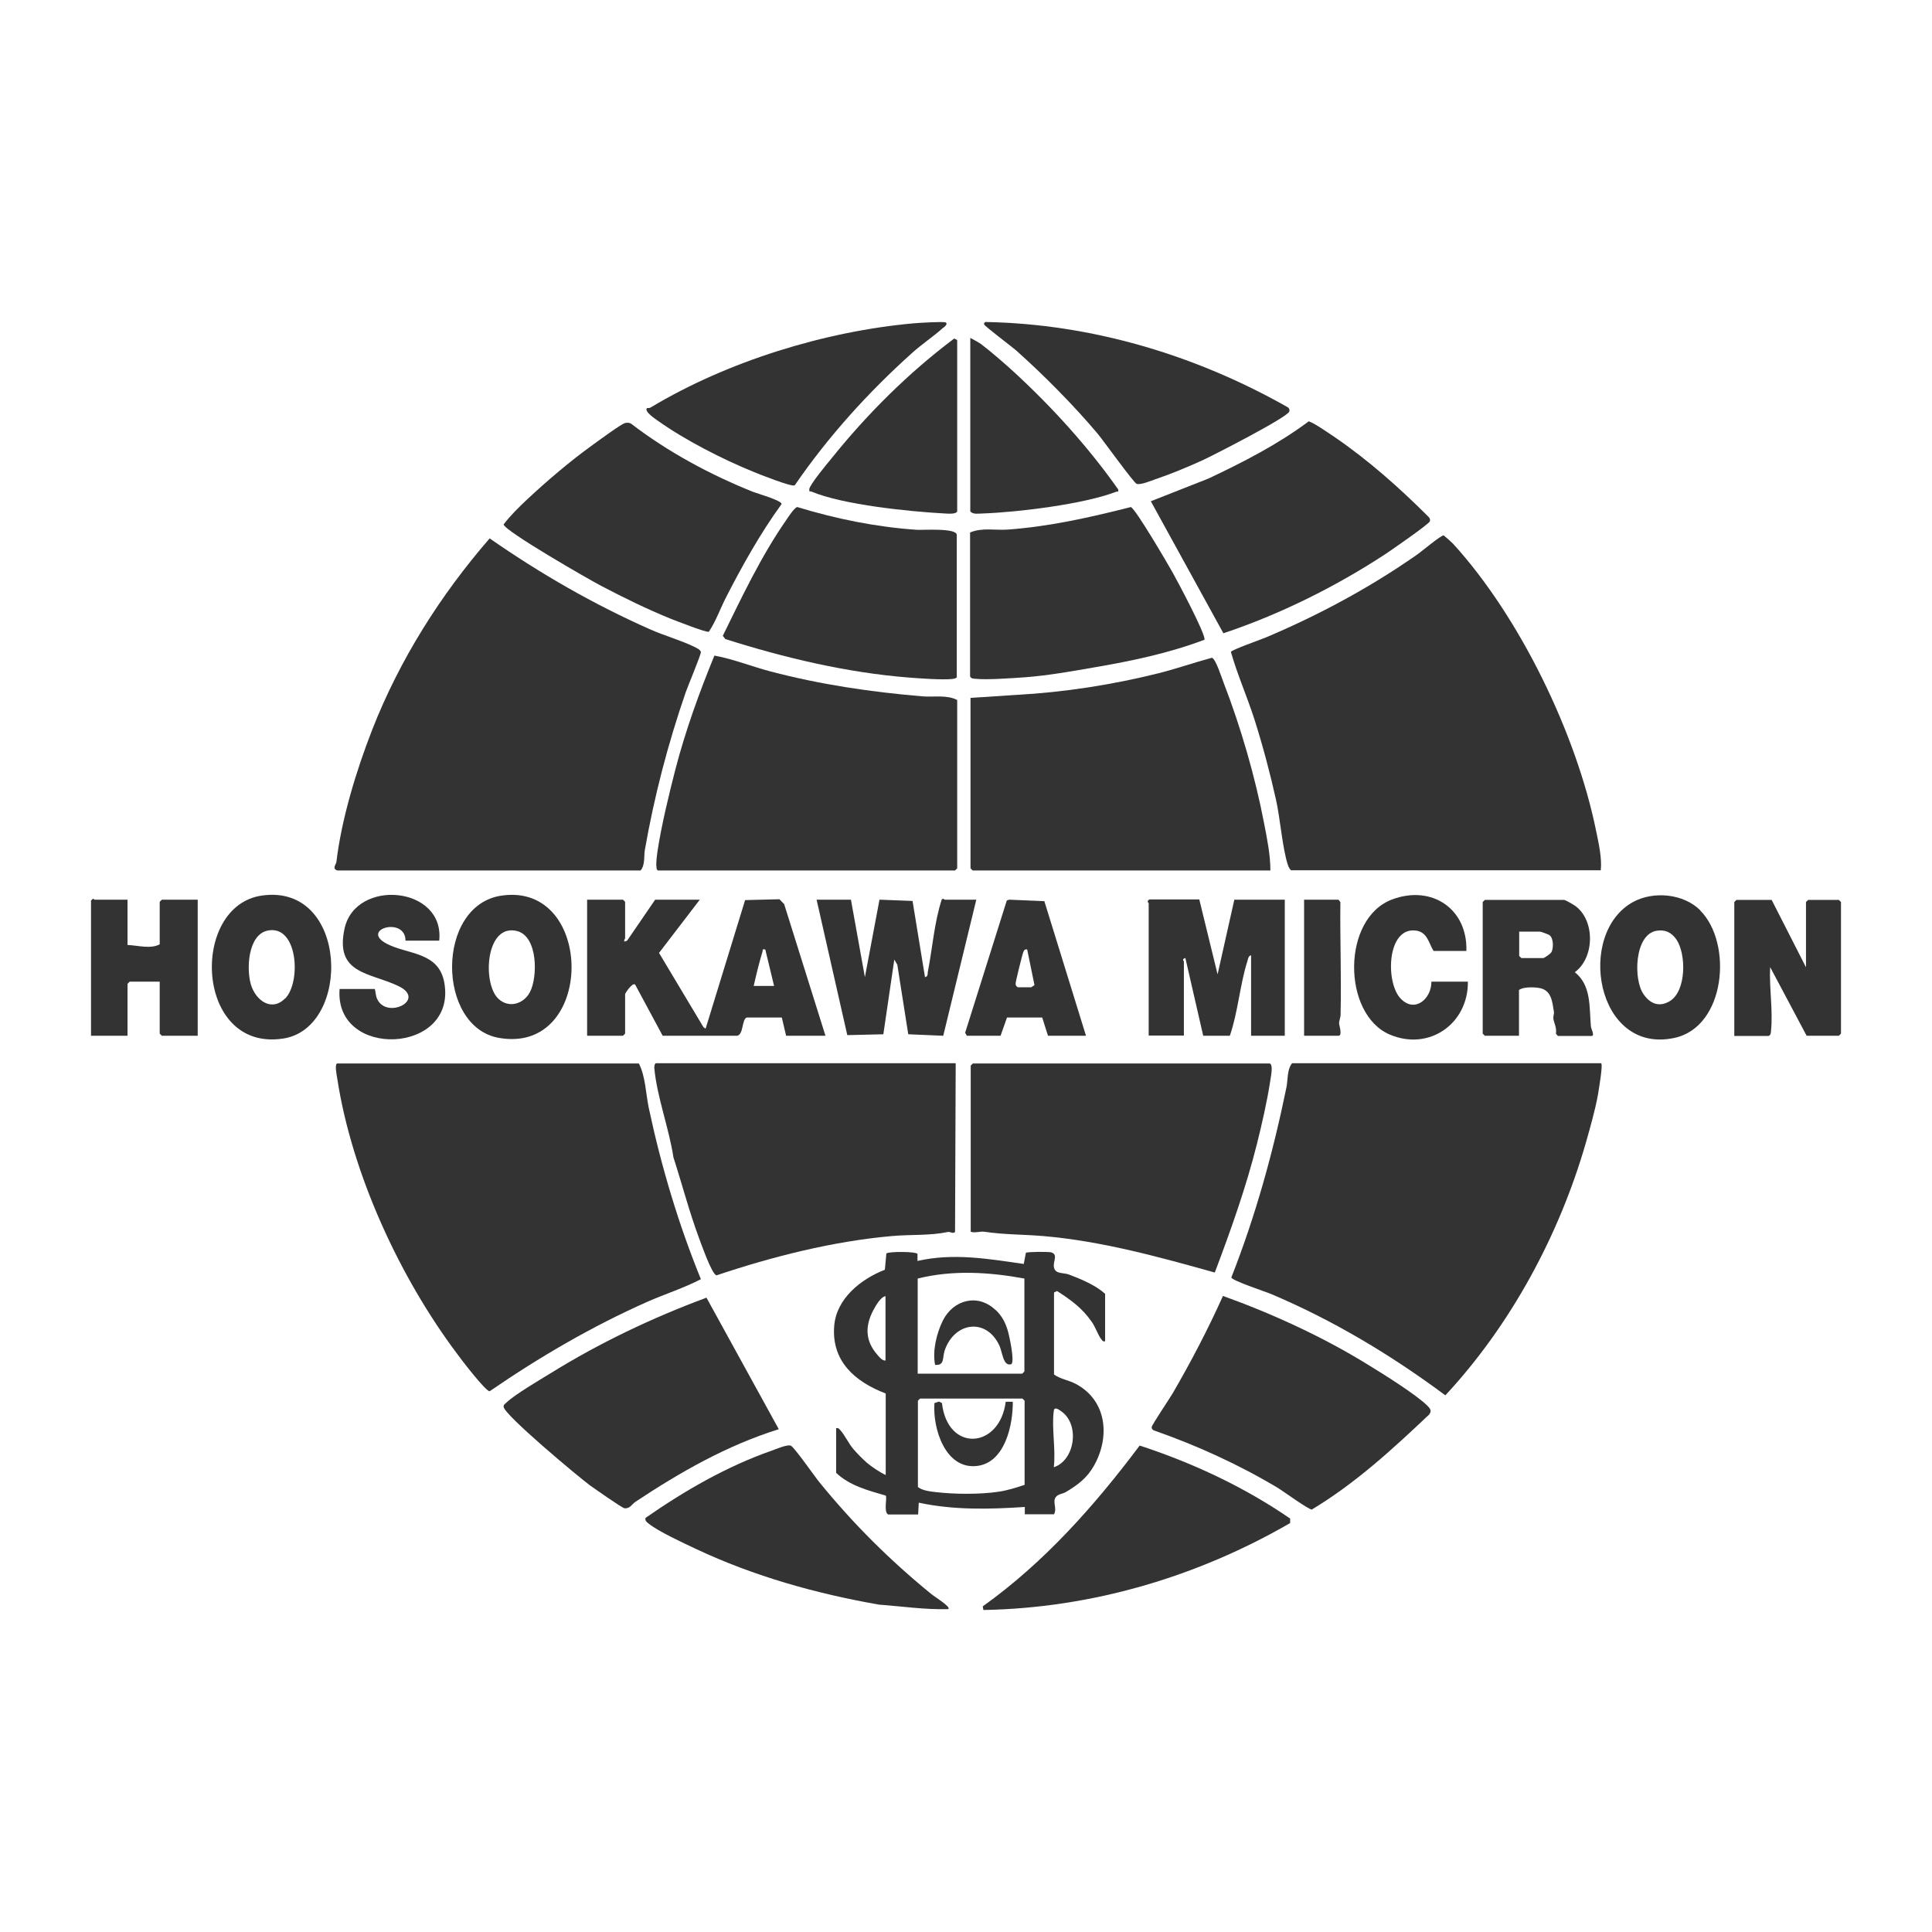 <?xml version="1.0" encoding="UTF-8"?>
<svg xmlns="http://www.w3.org/2000/svg" width="90" height="90" viewBox="0 0 90 90" fill="none">
  <path d="M60.17 40.55C60.09 40.53 60.03 40.39 60 40.31C59.74 39.54 59.64 38.13 59.44 37.25C59.16 35.99 58.82 34.72 58.43 33.49C58.09 32.44 57.64 31.42 57.34 30.37C57.37 30.27 58.75 29.79 58.98 29.69C61.44 28.65 63.8 27.38 65.98 25.86C66.19 25.72 67.11 24.94 67.25 24.94C67.38 25.04 67.58 25.22 67.69 25.33C70.8 28.74 73.43 34.18 74.35 38.69C74.47 39.27 74.63 39.97 74.57 40.54H60.15L60.17 40.55Z" fill="#333333"></path>
  <path d="M74.59 49.54C74.68 49.6 74.47 50.78 74.44 50.99C74.31 51.71 74.08 52.51 73.88 53.22C72.64 57.53 70.38 61.72 67.33 65C64.8 63.12 62.1 61.5 59.19 60.27C58.92 60.16 57.4 59.66 57.36 59.51C58.49 56.64 59.31 53.67 59.93 50.64C60 50.29 59.95 49.83 60.19 49.53H74.61L74.59 49.54Z" fill="#333333"></path>
  <path d="M15.72 40.55C15.45 40.48 15.66 40.25 15.67 40.16C15.91 38.14 16.6 35.89 17.34 33.99C18.62 30.72 20.52 27.72 22.81 25.08C25.18 26.73 27.65 28.15 30.29 29.32C30.94 29.61 31.73 29.83 32.34 30.13C32.44 30.18 32.62 30.26 32.65 30.37C32.67 30.47 32.04 31.97 31.95 32.23C31.12 34.63 30.48 37.08 30.04 39.59C29.99 39.88 30.06 40.3 29.84 40.55H15.73H15.72Z" fill="#333333"></path>
  <path d="M15.72 49.54H29.76C30.07 50.14 30.08 50.92 30.22 51.6C30.8 54.33 31.6 57.01 32.65 59.59C31.86 60 30.98 60.28 30.16 60.64C27.57 61.79 25.14 63.21 22.81 64.81C22.62 64.81 21.5 63.35 21.32 63.1C18.63 59.53 16.39 54.68 15.71 50.24C15.69 50.11 15.57 49.54 15.72 49.54Z" fill="#333333"></path>
  <path d="M30.65 40.55C30.5 40.51 30.61 39.8 30.63 39.65C30.81 38.46 31.16 37.02 31.46 35.85C31.93 34.04 32.57 32.27 33.28 30.54C34.16 30.7 35.02 31.05 35.9 31.28C38.22 31.89 40.59 32.24 42.99 32.44C43.5 32.48 44.13 32.36 44.59 32.61V40.45L44.49 40.55H30.65Z" fill="#333333"></path>
  <path d="M59.18 40.55H45.31L45.21 40.45V32.51L47.36 32.37C49.56 32.25 51.82 31.9 53.98 31.36C54.81 31.15 55.64 30.86 56.46 30.64C56.64 30.71 56.91 31.57 57 31.8C57.8 33.87 58.47 36.18 58.89 38.37C59.03 39.09 59.18 39.83 59.18 40.56V40.55Z" fill="#333333"></path>
  <path d="M44.52 49.54L44.49 57.39C44.39 57.49 44.27 57.37 44.16 57.39C43.29 57.57 42.44 57.5 41.55 57.58C38.81 57.82 35.97 58.54 33.38 59.41C33.16 59.38 32.66 57.92 32.55 57.64C32.1 56.42 31.77 55.15 31.37 53.91C31.17 52.57 30.6 51.09 30.48 49.75C30.48 49.67 30.49 49.53 30.57 49.53H44.51L44.52 49.54Z" fill="#333333"></path>
  <path d="M59.15 49.54C59.33 49.6 59.19 50.21 59.17 50.37C59.03 51.29 58.78 52.39 58.55 53.3C58.04 55.33 57.33 57.32 56.59 59.28C53.98 58.55 51.3 57.81 48.59 57.58C47.64 57.5 46.81 57.52 45.86 57.38C45.64 57.35 45.43 57.45 45.22 57.38V49.64L45.32 49.54H59.16H59.15Z" fill="#333333"></path>
  <path d="M41.25 64.91C39.84 64.37 38.73 63.42 38.86 61.77C38.96 60.49 40.11 59.58 41.22 59.15L41.29 58.39C41.43 58.29 42.67 58.3 42.74 58.41V58.74C44.41 58.36 46.03 58.64 47.69 58.88L47.79 58.36C47.86 58.31 48.78 58.31 48.92 58.33C49.31 58.4 49.07 58.73 49.09 58.98C49.12 59.37 49.51 59.27 49.79 59.37C50.35 59.58 51.04 59.87 51.48 60.27V62.48C51.36 62.51 51.35 62.44 51.29 62.37C51.14 62.17 51.03 61.82 50.86 61.58C50.42 60.94 49.88 60.55 49.24 60.14L49.1 60.21V64.03C49.39 64.24 49.77 64.29 50.1 64.46C51.57 65.23 51.72 66.94 50.96 68.28C50.64 68.85 50.21 69.17 49.66 69.5C49.52 69.59 49.31 69.59 49.2 69.72C49 69.94 49.26 70.26 49.1 70.54H47.74V70.2C46.09 70.31 44.42 70.35 42.8 70L42.77 70.55H41.37C41.15 70.42 41.34 69.77 41.26 69.67C40.44 69.43 39.58 69.21 38.95 68.61V66.53C39.06 66.51 39.09 66.56 39.15 66.63C39.34 66.83 39.54 67.26 39.76 67.51C39.92 67.7 40.18 67.96 40.37 68.13C40.61 68.33 40.97 68.58 41.26 68.71V64.93L41.25 64.91ZM47.73 59.56C46.08 59.26 44.4 59.15 42.75 59.56V63.99H47.62L47.72 63.89V59.56H47.73ZM41.25 60.38C41.02 60.42 40.8 60.82 40.69 61.02C40.29 61.77 40.3 62.46 40.87 63.11C40.96 63.21 41.09 63.39 41.25 63.38V60.38ZM47.73 69.17V65.25L47.63 65.15H42.86L42.76 65.25V69.27C42.97 69.44 43.34 69.48 43.61 69.51C44.48 69.61 45.65 69.62 46.52 69.49C46.93 69.43 47.34 69.3 47.73 69.17ZM49.09 68.35C50.07 68.03 50.31 66.38 49.46 65.76C49.35 65.68 49.12 65.5 49.09 65.72C48.98 66.52 49.19 67.52 49.09 68.35Z" fill="#333333"></path>
  <path d="M66.59 65.88C64.88 67.5 63.14 69.1 61.11 70.32C60.97 70.33 59.78 69.47 59.54 69.32C57.72 68.23 55.77 67.34 53.77 66.64C53.69 66.61 53.65 66.57 53.65 66.48C53.65 66.39 54.49 65.14 54.62 64.92C55.48 63.44 56.27 61.93 56.97 60.37C59.28 61.2 61.63 62.28 63.72 63.57C64.41 63.99 65.98 64.97 66.5 65.49C66.62 65.61 66.71 65.73 66.58 65.88H66.59Z" fill="#333333"></path>
  <path d="M60.93 19.63C61.07 19.59 62 20.25 62.2 20.38C63.76 21.45 65.21 22.74 66.55 24.08C66.61 24.14 66.63 24.2 66.61 24.28C66.58 24.41 64.82 25.62 64.57 25.79C62.24 27.32 59.63 28.62 56.99 29.5L53.61 23.35L56.3 22.29C57.91 21.53 59.51 20.71 60.95 19.64L60.93 19.63Z" fill="#333333"></path>
  <path d="M36.27 66.58C33.85 67.34 31.7 68.57 29.6 69.96C29.44 70.07 29.34 70.29 29.09 70.26C28.98 70.25 27.69 69.34 27.49 69.2C26.96 68.81 23.46 65.89 23.46 65.53C23.46 65.42 23.54 65.39 23.6 65.33C24 64.95 25.13 64.29 25.65 63.97C27.94 62.55 30.38 61.39 32.91 60.45L36.28 66.58H36.27Z" fill="#333333"></path>
  <path d="M29.1 19.71C29.2 19.69 29.3 19.68 29.39 19.73C31.11 21.05 33.06 22.1 35.07 22.91C35.28 22.99 36.41 23.31 36.41 23.48C35.43 24.83 34.6 26.31 33.84 27.79C33.56 28.33 33.35 28.94 33.02 29.43C32.88 29.47 31.47 28.91 31.21 28.81C30.13 28.37 29.05 27.84 28.02 27.3C27.46 27.01 23.51 24.74 23.46 24.43C23.77 24.02 24.17 23.63 24.54 23.28C25.47 22.41 26.56 21.48 27.59 20.74C27.81 20.58 28.94 19.75 29.09 19.72L29.1 19.71Z" fill="#333333"></path>
  <path d="M45.2 24.8C45.77 24.57 46.35 24.71 46.94 24.67C48.89 24.53 50.79 24.1 52.68 23.62C52.91 23.72 54.39 26.25 54.62 26.66C54.85 27.07 56.17 29.54 56.11 29.8C54.45 30.43 52.72 30.79 50.97 31.09C49.93 31.27 48.82 31.47 47.75 31.55C47.17 31.59 45.96 31.68 45.43 31.62C45.33 31.61 45.25 31.62 45.19 31.51V24.8H45.2Z" fill="#333333"></path>
  <path d="M44.59 31.52C44.53 31.62 44.45 31.61 44.35 31.63C43.91 31.68 42.79 31.6 42.3 31.56C39.43 31.33 36.53 30.64 33.79 29.77L33.67 29.62C34.56 27.81 35.46 25.9 36.61 24.25C36.71 24.1 37 23.65 37.14 23.62C38.94 24.17 40.81 24.55 42.7 24.68C42.97 24.7 44.57 24.58 44.57 24.92V31.53L44.59 31.52Z" fill="#333333"></path>
  <path d="M53.09 67.34C55.57 68.15 57.96 69.27 60.1 70.74V70.95C55.76 73.46 50.85 74.91 45.81 75L45.78 74.83C48.64 72.79 50.99 70.14 53.09 67.34Z" fill="#333333"></path>
  <path d="M45.93 15C50.85 15.09 55.69 16.54 59.95 18.95C60.04 18.99 60.09 19.07 60.06 19.17C59.98 19.44 56.5 21.22 56 21.45C55.29 21.77 54.55 22.08 53.81 22.33C53.61 22.4 53.13 22.6 52.95 22.54C52.81 22.49 51.39 20.51 51.13 20.2C50.01 18.87 48.61 17.46 47.32 16.31C47.11 16.13 45.89 15.21 45.85 15.12C45.82 15.04 45.87 15.02 45.93 14.99V15Z" fill="#333333"></path>
  <path d="M44.18 74.96C43.09 74.99 42.03 74.83 40.95 74.75C38.03 74.24 35.13 73.43 32.43 72.16C31.86 71.89 30.66 71.34 30.21 70.97C30.12 70.9 30.04 70.84 30.07 70.71C31.88 69.45 33.85 68.31 35.94 67.58C36.16 67.5 36.65 67.29 36.83 67.34C36.99 67.39 37.97 68.81 38.18 69.06C39.76 71 41.46 72.69 43.4 74.27C43.49 74.35 44.3 74.85 44.18 74.95V74.96Z" fill="#333333"></path>
  <path d="M37.01 22.61C36.88 22.69 35.36 22.09 35.1 21.98C33.67 21.4 31.91 20.5 30.66 19.61C30.55 19.53 29.99 19.17 30.14 19.01C30.21 19.01 30.28 19.01 30.33 18.97C33.9 16.83 38.43 15.43 42.58 15.06C42.79 15.04 43.95 14.97 44.05 15.02C44.18 15.1 43.98 15.24 43.91 15.29C43.48 15.68 42.93 16.04 42.48 16.45C40.44 18.28 38.57 20.35 37.02 22.61H37.01Z" fill="#333333"></path>
  <path d="M38.46 48.25H36.62L36.42 47.4H34.78C34.55 47.51 34.64 48.19 34.34 48.25H30.87L29.59 45.87C29.47 45.74 29.12 46.27 29.12 46.31V48.15L29.02 48.25H27.35V41.91H29.02L29.12 42.01V43.71C29.12 43.71 28.97 43.96 29.22 43.81L30.52 41.91H32.6L30.7 44.39L32.77 47.85L32.87 47.92L34.71 41.93L36.31 41.89L36.53 42.12L38.46 48.27V48.25ZM35.66 44.23C35.48 44.21 35.55 44.23 35.52 44.33C35.36 44.86 35.23 45.4 35.11 45.93H36.06L35.65 44.23H35.66Z" fill="#333333"></path>
  <path d="M55.87 41.91L56.72 45.39L57.5 41.91H59.85V48.25H58.28V44.5C58.15 44.53 58.14 44.67 58.11 44.77C57.76 45.86 57.67 47.16 57.29 48.25H56.05L55.22 44.63C55.03 44.68 55.15 44.76 55.15 44.8V48.24H53.51V42.07C53.51 42.07 53.39 41.99 53.54 41.9H55.86L55.87 41.91Z" fill="#333333"></path>
  <path d="M44.59 23.82C44.55 23.96 44.15 23.93 44.01 23.92C42.36 23.83 39.28 23.52 37.8 22.9C37.73 22.87 37.69 22.94 37.7 22.79C37.7 22.6 38.54 21.59 38.73 21.36C40.4 19.28 42.32 17.37 44.45 15.77L44.59 15.84V23.81V23.82Z" fill="#333333"></path>
  <path d="M45.2 15.74C45.2 15.74 45.63 15.97 45.69 16.02C46.15 16.37 46.74 16.88 47.18 17.28C48.97 18.92 50.7 20.82 52.09 22.8C52.11 22.95 52.06 22.88 51.99 22.91C50.48 23.49 47.42 23.86 45.78 23.92C45.59 23.92 45.33 23.98 45.2 23.82V15.74Z" fill="#333333"></path>
  <path d="M45.48 41.91L43.94 48.25L42.31 48.18L41.8 44.94L41.66 44.7L41.15 48.18L39.47 48.22L38.04 41.91H39.64L40.29 45.52L40.97 41.91L42.51 41.97L43.09 45.52C43.23 45.49 43.21 45.38 43.22 45.28C43.44 44.16 43.52 42.98 43.87 41.9C43.95 41.83 43.99 41.91 44.01 41.91H45.48Z" fill="#333333"></path>
  <path d="M84.13 45.05V42.02L84.23 41.92H85.66L85.76 42.02V48.15L85.66 48.25H84.16L82.46 45.05C82.41 45.98 82.6 47.1 82.5 48.02C82.49 48.12 82.5 48.2 82.39 48.26H80.79V42.02L80.89 41.92H82.53L84.13 45.06V45.05Z" fill="#333333"></path>
  <path d="M70.77 48.25H69.17L69.07 48.15V42.02L69.17 41.92H72.85C72.93 41.92 73.29 42.14 73.38 42.2C74.31 42.87 74.29 44.61 73.36 45.29C74.14 45.9 74.03 46.93 74.11 47.81C74.11 47.91 74.31 48.26 74.14 48.26H72.57L72.48 48.15C72.53 47.89 72.39 47.65 72.36 47.45C72.35 47.34 72.4 47.23 72.39 47.15C72.31 46.66 72.28 46.11 71.68 46.02C71.44 45.98 70.94 45.97 70.76 46.12V48.27L70.77 48.25ZM70.77 43.41V44.53L70.87 44.63H71.89C71.94 44.63 72.24 44.43 72.28 44.34C72.37 44.14 72.37 43.72 72.19 43.57C72.15 43.53 71.78 43.4 71.75 43.4H70.76L70.77 43.41Z" fill="#333333"></path>
  <path d="M5.94 41.91V44.02C6.41 44.04 7.02 44.22 7.44 43.99V42.01L7.54 41.91H9.21V48.25H7.54L7.44 48.15V45.73H6.04L5.94 45.83V48.25H4.24V41.95L4.34 41.86C4.34 41.86 4.39 41.91 4.41 41.91H5.94Z" fill="#333333"></path>
  <path d="M79.2 42.41C80.73 43.94 80.39 47.84 78 48.35C74.34 49.14 73.4 43.46 76.09 42.01C77.04 41.5 78.43 41.63 79.21 42.41H79.2ZM77.16 43.36C76.14 43.54 76.08 45.62 76.56 46.31C76.87 46.76 77.29 46.93 77.78 46.64C78.56 46.18 78.56 44.44 78.09 43.76C77.86 43.43 77.56 43.29 77.16 43.36Z" fill="#333333"></path>
  <path d="M23.37 41.72C27.73 41.09 27.73 49.13 23.25 48.35C20.33 47.85 20.29 42.16 23.37 41.72ZM23.21 46.52C23.69 46.98 24.38 46.78 24.68 46.23C25.06 45.52 25.06 43.61 24.08 43.37C22.62 43.01 22.46 45.8 23.21 46.52Z" fill="#333333"></path>
  <path d="M12.19 41.72C16.24 41.13 16.4 47.89 13.19 48.38C9.08 49.01 8.83 42.21 12.19 41.72ZM13.28 46.52C14.04 45.76 13.88 43.06 12.47 43.35C11.55 43.54 11.47 45.14 11.69 45.87C11.91 46.6 12.65 47.15 13.28 46.51V46.52Z" fill="#333333"></path>
  <path d="M20.46 43.82H18.89C18.89 42.67 16.73 43.3 18.03 43.97C18.99 44.47 20.45 44.33 20.7 45.79C21.28 49.13 15.56 49.35 15.82 46.07H17.46C17.5 46.2 17.5 46.37 17.55 46.49C17.96 47.54 19.94 46.57 18.53 45.92C17.21 45.3 15.59 45.37 16.05 43.26C16.56 40.9 20.73 41.28 20.46 43.82Z" fill="#333333"></path>
  <path d="M68.31 44.3H66.78C66.55 43.92 66.49 43.42 65.96 43.35C64.6 43.17 64.53 45.78 65.25 46.52C65.91 47.21 66.69 46.52 66.68 45.73H68.38C68.4 47.69 66.57 48.98 64.73 48.19C62.52 47.23 62.5 42.78 64.85 41.9C66.69 41.21 68.37 42.33 68.31 44.3Z" fill="#333333"></path>
  <path d="M50.59 48.25H48.82L48.55 47.4H46.91L46.61 48.25H45.04L44.96 48.11L46.9 41.95L47.01 41.91L48.65 41.98L50.59 48.25ZM47.86 44.23C47.75 44.21 47.71 44.25 47.67 44.35C47.62 44.47 47.3 45.76 47.31 45.83C47.32 45.9 47.34 45.96 47.42 45.99H48.04L48.19 45.89L47.85 44.23H47.86Z" fill="#333333"></path>
  <path d="M60.75 48.25V41.91H62.35L62.44 42.02C62.42 43.75 62.49 45.52 62.45 47.26C62.45 47.41 62.38 47.53 62.38 47.67C62.38 47.76 62.55 48.25 62.35 48.25H60.75Z" fill="#333333"></path>
  <path d="M46.39 61.03C46.68 61.31 46.84 61.62 46.95 62C47.02 62.24 47.28 63.43 47.11 63.55C46.72 63.67 46.7 62.97 46.55 62.67C45.94 61.38 44.47 61.58 44.01 62.9C43.89 63.25 44.02 63.62 43.56 63.58C43.43 62.93 43.63 62.11 43.92 61.52C44.41 60.54 45.56 60.24 46.38 61.03H46.39Z" fill="#333333"></path>
  <path d="M46.85 65.3H47.18C47.19 66.37 46.82 68.14 45.51 68.29C44.03 68.46 43.44 66.53 43.53 65.36L43.74 65.29L43.88 65.36C44.14 67.67 46.57 67.5 46.85 65.3Z" fill="#333333"></path>
</svg>
